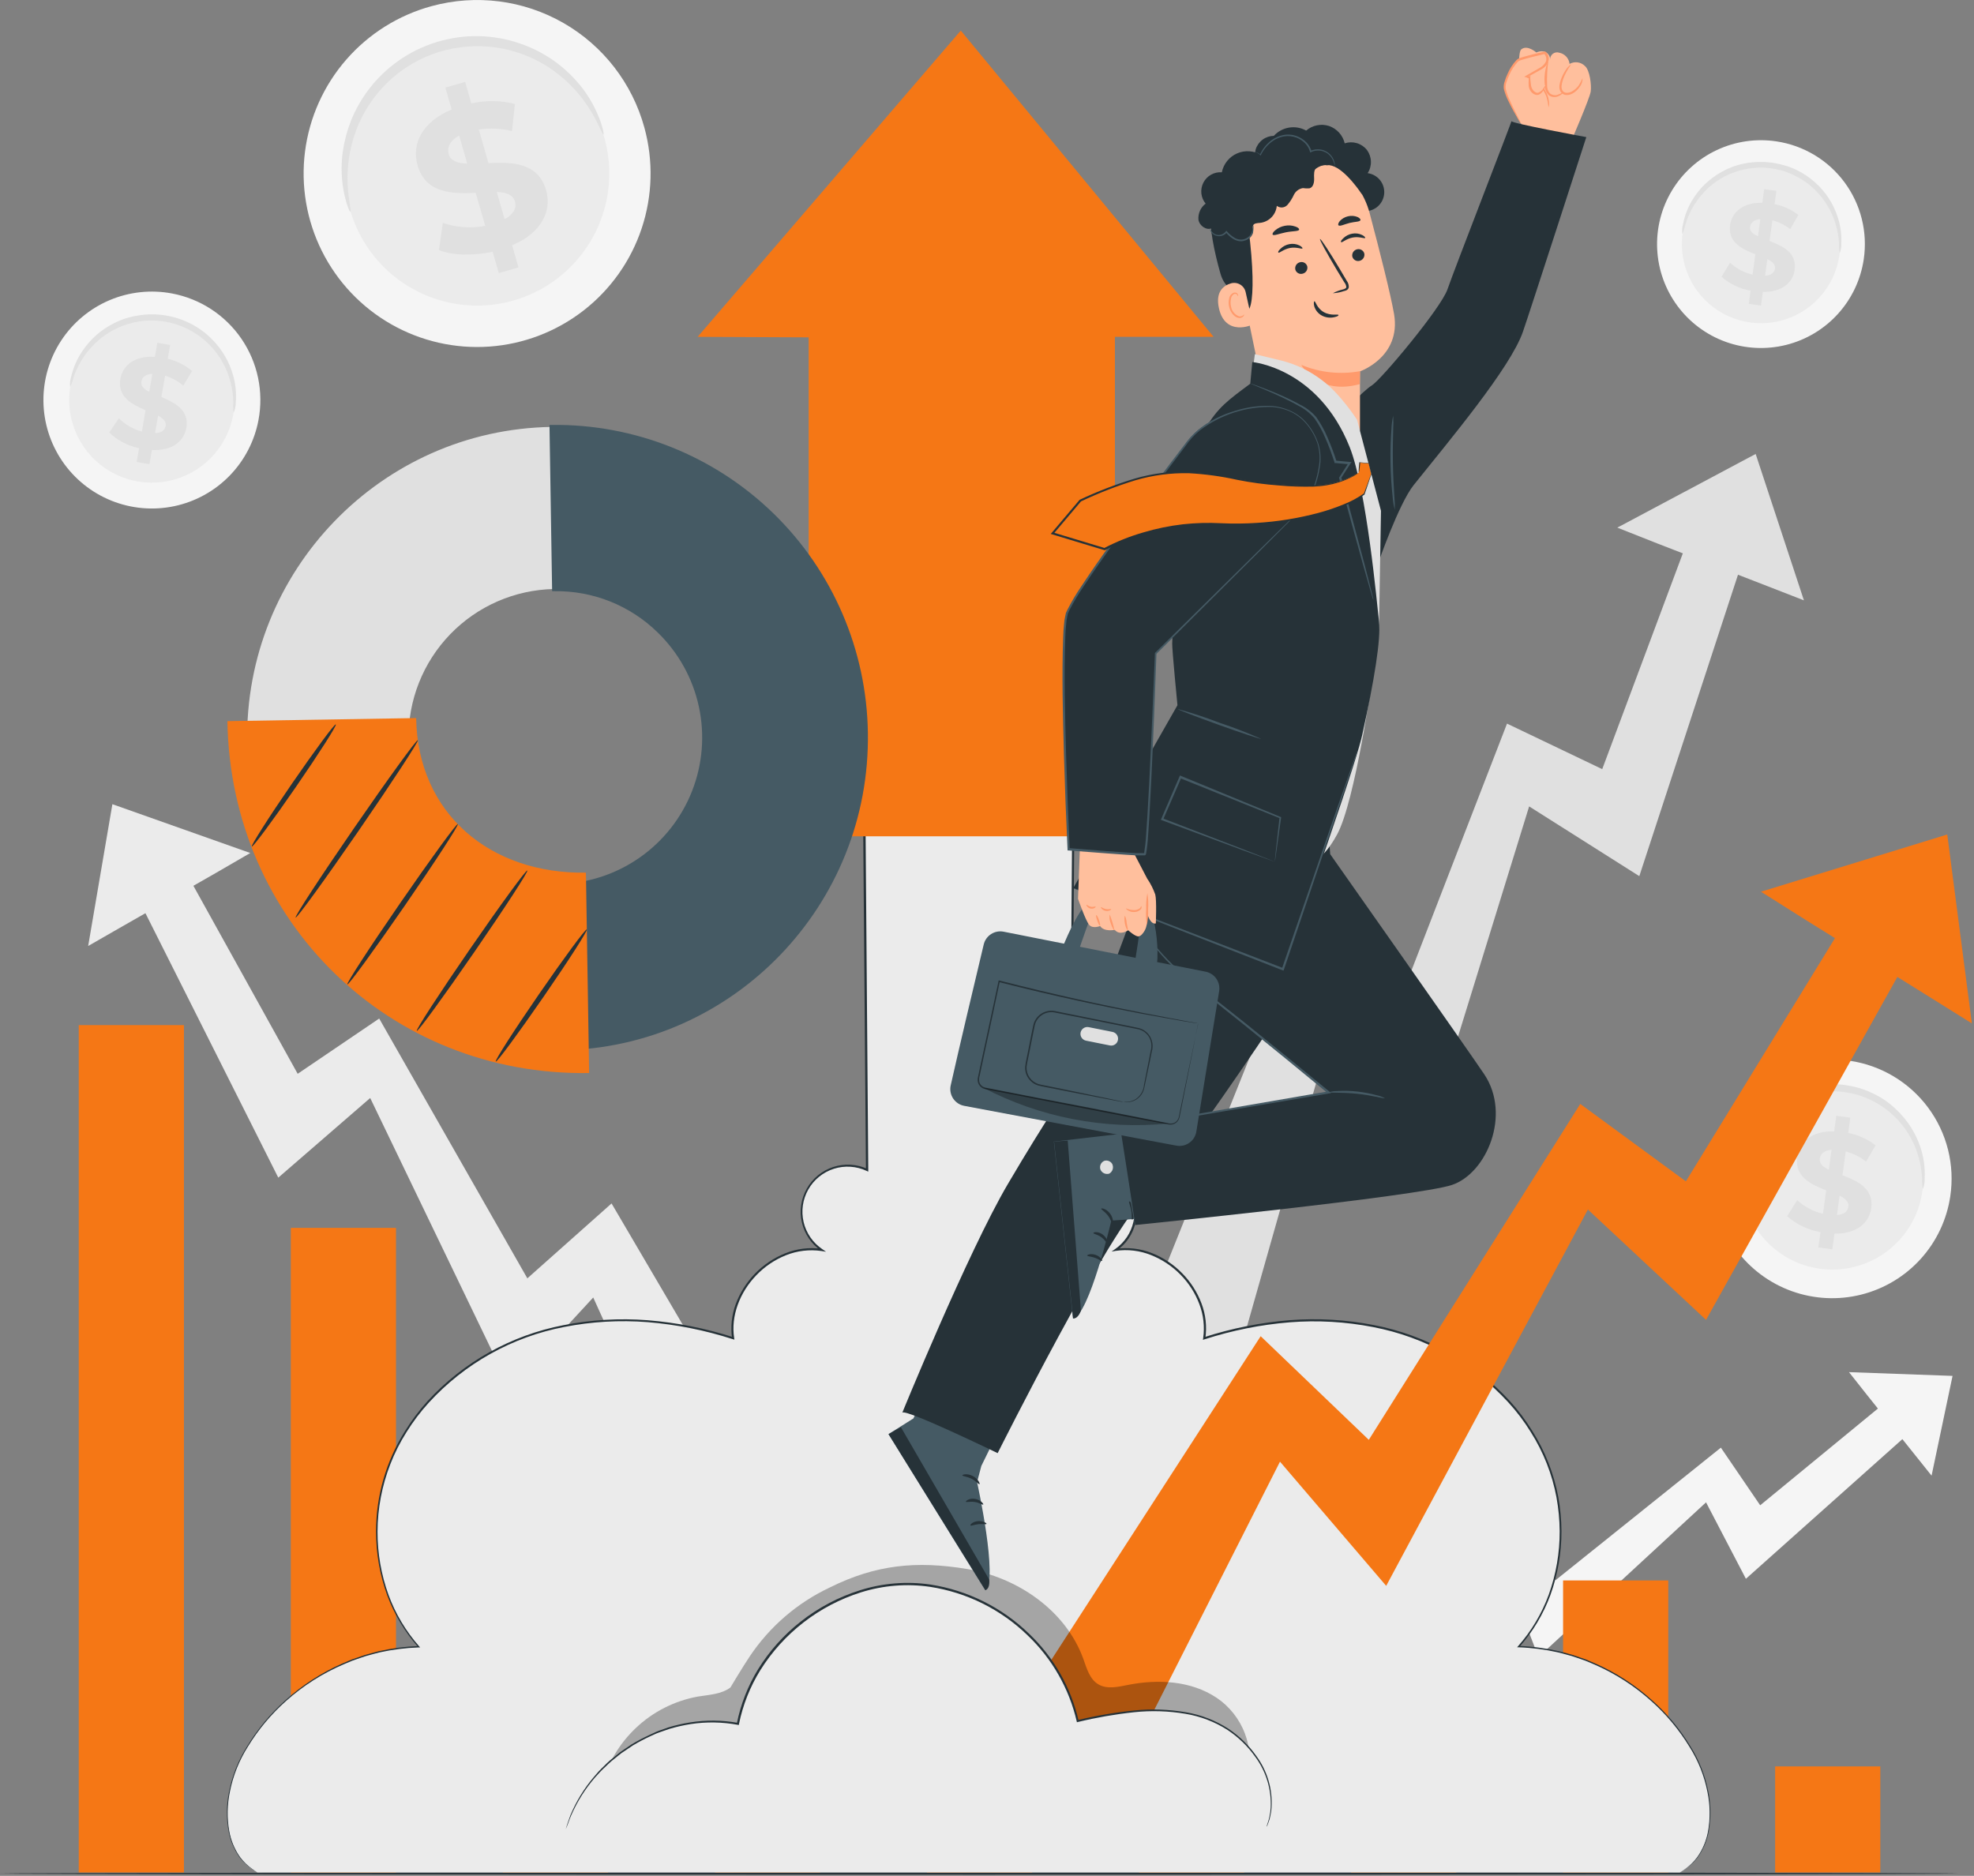 <?xml version="1.0" encoding="UTF-8"?> <svg xmlns="http://www.w3.org/2000/svg" width="463" height="440" viewBox="0 0 463 440" fill="none"><rect x="0" y="0" width="463" height="440" fill="#808080" stroke="none"/> <g clip-path="url(#clip0_1524_1256)"> <path d="M26.36 188.631L58.7 200.081L50.54 204.811L27.95 217.721L20.68 221.891L26.36 188.631Z" fill="#EBEBEB"></path> <path d="M167.14 366.109L187.28 356.979L143.44 282.279L123.69 299.849L88.94 238.909L69.82 251.869L38.71 195.779L27.28 200.599L65.27 276.229L86.83 257.549L119.58 325.559L139.14 304.339L167.14 366.109Z" fill="#EBEBEB"></path> <path d="M457.44 280.58C456.634 286.063 454.218 291.184 450.499 295.294C446.78 299.403 441.925 302.317 436.549 303.665C431.173 305.013 425.517 304.735 420.299 302.867C415.081 300.999 410.535 297.624 407.236 293.17C403.938 288.715 402.035 283.383 401.77 277.846C401.505 272.31 402.888 266.82 405.746 262.071C408.603 257.321 412.806 253.527 417.821 251.168C422.837 248.809 428.44 247.992 433.92 248.82C437.55 249.36 441.038 250.611 444.185 252.499C447.332 254.388 450.075 256.878 452.26 259.827C454.444 262.777 456.025 266.128 456.914 269.688C457.803 273.249 457.982 276.95 457.44 280.58Z" fill="#F5F5F5"></path> <path d="M450.86 279.59C450.243 283.763 448.403 287.66 445.571 290.787C442.739 293.913 439.043 296.13 434.95 297.155C430.858 298.18 426.554 297.969 422.582 296.547C418.61 295.124 415.15 292.556 412.638 289.166C410.127 285.777 408.678 281.718 408.474 277.505C408.27 273.291 409.321 269.111 411.493 265.495C413.666 261.879 416.862 258.988 420.678 257.19C424.494 255.391 428.758 254.764 432.93 255.39C438.516 256.222 443.544 259.239 446.906 263.777C450.268 268.315 451.691 274.003 450.86 279.59Z" fill="#EBEBEB"></path> <path d="M451 278.93C450.848 278.065 450.788 277.187 450.82 276.31C450.694 273.97 450.202 271.666 449.36 269.48C448.128 266.259 446.123 263.391 443.52 261.13C441.999 259.795 440.291 258.69 438.45 257.85C437.478 257.411 436.475 257.043 435.45 256.75C434.389 256.464 433.31 256.25 432.22 256.11C431.128 255.992 430.028 255.949 428.93 255.98C427.866 256.026 426.806 256.15 425.76 256.35C424.739 256.54 423.736 256.814 422.76 257.17C421.828 257.497 420.922 257.895 420.05 258.36C418.424 259.208 416.915 260.263 415.56 261.5C414.386 262.59 413.334 263.804 412.42 265.12C411.099 267.051 410.087 269.177 409.42 271.42C409.244 272.278 408.979 273.116 408.63 273.92C408.504 273.031 408.562 272.125 408.8 271.26C409.258 268.857 410.16 266.561 411.46 264.49C412.358 263.035 413.425 261.692 414.64 260.49C416.044 259.121 417.624 257.948 419.34 257C421.248 255.955 423.3 255.2 425.43 254.76C426.557 254.529 427.701 254.385 428.85 254.33C430.035 254.288 431.221 254.332 432.4 254.46C433.575 254.609 434.738 254.843 435.88 255.16C436.988 255.479 438.068 255.887 439.11 256.38C440.115 256.842 441.081 257.383 442 258C442.886 258.597 443.722 259.266 444.5 260C445.952 261.318 447.217 262.829 448.26 264.49C449.166 265.93 449.895 267.474 450.43 269.09C451.209 271.41 451.548 273.855 451.43 276.3C451.481 277.197 451.334 278.095 451 278.93Z" fill="#E0E0E0"></path> <path d="M430.27 289.361L429.77 293.041L426.48 292.591L427 289.001C424.091 288.512 421.378 287.216 419.17 285.261L421.52 281.501C423.229 283.073 425.317 284.176 427.58 284.701L428.33 279.211C424.8 277.831 420.89 276.061 421.53 271.361C422 267.881 424.93 265.231 430.2 265.361L430.7 261.721L433.98 262.161L433.5 265.741C435.834 266.19 438.027 267.187 439.9 268.651L437.71 272.471C436.285 271.363 434.653 270.55 432.91 270.081L432.15 275.671C435.69 277.011 439.53 278.771 438.9 283.411C438.41 286.811 435.51 289.431 430.27 289.361ZM428.95 274.361L429.58 269.691C427.79 269.851 426.97 270.691 426.82 271.801C426.67 272.911 427.57 273.731 429 274.391L428.95 274.361ZM433.53 283.041C433.69 281.891 432.82 281.141 431.47 280.461L430.86 284.991C432.55 284.881 433.39 284.131 433.53 283.071V283.041Z" fill="#E0E0E0"></path> <path d="M437.14 60.82C436.435 65.591 434.331 70.046 431.093 73.62C427.855 77.194 423.629 79.728 418.951 80.899C414.272 82.07 409.352 81.827 404.811 80.2C400.271 78.574 396.316 75.636 393.446 71.76C390.576 67.884 388.921 63.244 388.69 58.427C388.459 53.609 389.662 48.832 392.147 44.699C394.633 40.566 398.289 37.263 402.653 35.209C407.016 33.155 411.891 32.442 416.66 33.16C423.042 34.116 428.784 37.566 432.624 42.752C436.464 47.938 438.088 54.437 437.14 60.82Z" fill="#F5F5F5"></path> <path d="M431.41 59.999C430.865 63.631 429.255 67.02 426.784 69.737C424.313 72.455 421.092 74.378 417.528 75.265C413.964 76.151 410.217 75.961 406.761 74.718C403.305 73.475 400.295 71.235 398.112 68.281C395.929 65.328 394.671 61.793 394.496 58.125C394.322 54.456 395.24 50.818 397.133 47.671C399.026 44.524 401.81 42.009 405.133 40.444C408.456 38.879 412.168 38.334 415.8 38.879C418.213 39.239 420.531 40.07 422.622 41.327C424.713 42.583 426.536 44.239 427.986 46.201C429.436 48.163 430.485 50.392 431.072 52.759C431.66 55.127 431.775 57.587 431.41 59.999Z" fill="#EBEBEB"></path> <path d="M431.49 59.381C431.36 58.628 431.31 57.864 431.34 57.101C431.225 55.066 430.793 53.062 430.06 51.161C429.558 49.856 428.911 48.611 428.13 47.451C427.246 46.13 426.194 44.93 425 43.881C423.671 42.706 422.175 41.735 420.56 41.001C419.718 40.598 418.846 40.263 417.95 40.001C417.028 39.747 416.089 39.56 415.14 39.441C414.191 39.33 413.235 39.293 412.28 39.331C411.35 39.365 410.424 39.472 409.51 39.651C408.629 39.818 407.763 40.055 406.92 40.361C406.107 40.637 405.315 40.971 404.55 41.361C403.14 42.108 401.83 43.028 400.65 44.101C398.112 46.441 396.259 49.428 395.29 52.741C395.138 53.489 394.91 54.219 394.61 54.921C394.481 54.15 394.529 53.36 394.75 52.611C395.145 50.513 395.932 48.508 397.07 46.701C397.852 45.444 398.782 44.286 399.84 43.251C401.064 42.074 402.439 41.065 403.93 40.251C404.739 39.8 405.582 39.413 406.45 39.091C408.305 38.431 410.252 38.063 412.22 38.001C413.252 37.962 414.285 38.002 415.31 38.121C416.324 38.249 417.327 38.453 418.31 38.731C419.272 38.988 420.212 39.322 421.12 39.731C422.834 40.537 424.419 41.596 425.82 42.871C428.212 45.023 429.998 47.764 431 50.821C431.685 52.841 431.983 54.971 431.88 57.101C431.918 57.88 431.785 58.659 431.49 59.381Z" fill="#E0E0E0"></path> <path d="M413.48 68.471L413.04 71.671L410.18 71.281L410.6 68.171C408.07 67.743 405.71 66.614 403.79 64.911L405.79 61.631C407.281 63 409.099 63.961 411.07 64.421L411.72 59.641C408.65 58.431 405.24 56.891 405.79 52.801C406.21 49.801 408.79 47.461 413.35 47.561L413.78 44.381L416.65 44.771L416.22 47.891C418.254 48.281 420.166 49.148 421.8 50.421L419.89 53.751C418.651 52.784 417.229 52.076 415.71 51.671L415.05 56.531C418.13 57.711 421.48 59.241 420.93 63.271C420.57 66.251 418 68.531 413.48 68.471ZM412.33 55.471L412.88 51.401C411.31 51.541 410.6 52.291 410.47 53.241C410.34 54.191 411.12 54.861 412.33 55.431V55.471ZM416.33 63.031C416.46 62.031 415.71 61.381 414.53 60.781L414 64.691C415.46 64.571 416.19 63.911 416.32 63.001L416.33 63.031Z" fill="#E0E0E0"></path> <path d="M151.14 29.93C153.272 37.695 153.053 45.918 150.51 53.558C147.966 61.198 143.213 67.911 136.852 72.849C130.491 77.786 122.809 80.725 114.776 81.294C106.744 81.862 98.724 80.035 91.731 76.043C84.738 72.052 79.086 66.075 75.492 58.869C71.897 51.663 70.522 43.554 71.539 35.566C72.556 27.578 75.92 20.072 81.205 13.997C86.491 7.922 93.46 3.552 101.23 1.44C111.626 -1.4 122.725 0.007 132.085 5.349C141.445 10.692 148.299 19.534 151.14 29.93Z" fill="#F5F5F5"></path> <path d="M141.8 32.471C143.425 38.387 143.258 44.653 141.32 50.475C139.381 56.296 135.759 61.412 130.912 65.173C126.064 68.935 120.209 71.173 114.089 71.605C107.968 72.037 101.857 70.642 96.529 67.599C91.202 64.555 86.897 59.998 84.161 54.507C81.424 49.015 80.379 42.834 81.158 36.748C81.936 30.662 84.504 24.944 88.534 20.317C92.565 15.691 97.878 12.365 103.8 10.761C111.718 8.615 120.163 9.696 127.285 13.765C134.408 17.834 139.627 24.561 141.8 32.471Z" fill="#EBEBEB"></path> <path d="M141.54 31.54C141.36 31.59 140.87 30.309 139.77 28.149C138.204 25.114 136.181 22.338 133.77 19.919C132.121 18.272 130.297 16.81 128.33 15.559C126.074 14.14 123.644 13.017 121.1 12.22C118.294 11.346 115.378 10.878 112.44 10.829C110.891 10.811 109.343 10.911 107.81 11.13C106.228 11.348 104.663 11.682 103.13 12.13C101.605 12.604 100.117 13.192 98.68 13.889C97.288 14.568 95.95 15.353 94.68 16.239C93.442 17.087 92.275 18.034 91.19 19.07C90.142 20.049 89.17 21.105 88.28 22.23C86.612 24.313 85.224 26.606 84.15 29.049C83.221 31.185 82.527 33.414 82.08 35.7C81.454 39.046 81.346 42.47 81.76 45.849C82.06 48.26 82.37 49.59 82.19 49.639C82.01 49.69 81.44 48.44 80.85 46.01C80.054 42.54 79.908 38.952 80.42 35.429C80.782 32.984 81.423 30.589 82.33 28.29C83.4 25.645 84.819 23.157 86.55 20.89C87.485 19.661 88.511 18.504 89.62 17.43C91.979 15.142 94.678 13.233 97.62 11.77C99.169 11.012 100.774 10.373 102.42 9.859C104.057 9.37 105.729 9.002 107.42 8.759C109.077 8.534 110.749 8.44 112.42 8.479C114.034 8.515 115.642 8.679 117.23 8.969C118.752 9.232 120.25 9.617 121.71 10.12C126.817 11.798 131.398 14.78 135 18.77C137.402 21.396 139.291 24.448 140.57 27.77C141.49 30.119 141.67 31.5 141.54 31.54Z" fill="#E0E0E0"></path> <path d="M120.12 57.531L121.61 62.721L117 64.051L115.55 59.051C110.88 60.051 106.07 59.921 102.95 58.661L103.87 52.271C107.065 53.368 110.491 53.612 113.81 52.981L111.58 45.241C106.08 45.471 99.84 45.411 97.94 38.781C96.52 33.871 98.88 28.621 105.94 25.691L104.46 20.541L109.1 19.211L110.55 24.261C113.918 23.491 117.421 23.532 120.77 24.381L120.09 30.751C117.547 30.113 114.902 29.987 112.31 30.381L114.57 38.261C120.06 37.981 126.21 38.071 128.09 44.611C129.46 49.381 127.14 54.561 120.12 57.531ZM109.59 38.381L107.7 31.801C105.41 33.061 104.82 34.681 105.26 36.211C105.7 37.741 107.37 38.321 109.59 38.381ZM120.78 47.261C120.31 45.631 118.71 45.141 116.52 45.021L118.36 51.411C120.53 50.241 121.2 48.741 120.78 47.261Z" fill="#E0E0E0"></path> <path d="M60.63 98.519C59.703 103.467 57.329 108.028 53.809 111.626C50.288 115.224 45.78 117.697 40.853 118.731C35.927 119.766 30.805 119.316 26.134 117.438C21.464 115.56 17.456 112.339 14.617 108.182C11.778 104.025 10.236 99.12 10.186 94.086C10.136 89.053 11.581 84.118 14.337 79.905C17.093 75.693 21.037 72.393 25.669 70.424C30.302 68.454 35.414 67.902 40.36 68.839C46.983 70.088 52.839 73.917 56.64 79.482C60.441 85.048 61.876 91.895 60.63 98.519Z" fill="#F5F5F5"></path> <path d="M54.68 97.391C53.976 101.163 52.168 104.641 49.486 107.385C46.804 110.129 43.368 112.016 39.613 112.806C35.858 113.596 31.953 113.254 28.392 111.824C24.831 110.394 21.775 107.939 19.61 104.771C17.445 101.603 16.269 97.864 16.23 94.026C16.192 90.189 17.293 86.427 19.393 83.216C21.494 80.005 24.5 77.49 28.031 75.988C31.563 74.486 35.46 74.066 39.23 74.781C44.276 75.731 48.738 78.647 51.636 82.887C54.533 87.127 55.628 92.344 54.68 97.391Z" fill="#EBEBEB"></path> <path d="M54.79 96.79C54.68 96.002 54.657 95.204 54.72 94.41C54.681 92.28 54.313 90.169 53.63 88.15C53.152 86.773 52.525 85.452 51.76 84.21C50.879 82.798 49.82 81.504 48.61 80.361C47.956 79.741 47.257 79.169 46.52 78.65C44.96 77.552 43.244 76.692 41.43 76.1C40.477 75.802 39.505 75.572 38.52 75.41C37.527 75.259 36.524 75.182 35.52 75.18C34.549 75.177 33.579 75.251 32.62 75.4C31.695 75.545 30.783 75.759 29.89 76.04C27.433 76.805 25.157 78.06 23.2 79.731C22.089 80.68 21.083 81.746 20.2 82.91C18.935 84.618 17.94 86.51 17.25 88.52C17.069 89.298 16.801 90.053 16.45 90.77C16.363 89.959 16.445 89.139 16.69 88.361C17.192 86.192 18.094 84.137 19.35 82.3C21.213 79.523 23.771 77.282 26.77 75.8C27.63 75.362 28.523 74.991 29.44 74.691C30.411 74.384 31.404 74.153 32.41 74.001C33.441 73.829 34.484 73.739 35.53 73.731C36.608 73.731 37.684 73.811 38.75 73.971C39.814 74.145 40.864 74.399 41.89 74.731C42.882 75.062 43.848 75.466 44.78 75.941C45.677 76.403 46.536 76.935 47.35 77.531C48.135 78.098 48.874 78.727 49.56 79.41C50.835 80.657 51.932 82.074 52.82 83.621C53.593 84.959 54.201 86.386 54.63 87.871C55.261 90.006 55.488 92.241 55.3 94.46C55.297 95.264 55.123 96.059 54.79 96.79Z" fill="#E0E0E0"></path> <path d="M35.63 105.55L35.05 108.88L32.05 108.36L32.62 105.12C29.989 104.583 27.563 103.314 25.62 101.46L27.88 98.12C29.378 99.61 31.239 100.683 33.28 101.23L34.14 96.23C30.98 94.85 27.49 93.11 28.23 88.86C28.78 85.72 31.54 83.41 36.33 83.7L36.91 80.4L39.91 80.92L39.34 84.16C41.444 84.645 43.401 85.626 45.05 87.02L43 90.46C41.749 89.4 40.297 88.604 38.73 88.12L37.85 93.12C41.01 94.46 44.44 96.2 43.71 100.38C43.12 103.52 40.39 105.8 35.63 105.55ZM35 91.91L35.74 87.69C34.1 87.77 33.33 88.52 33.16 89.5C32.99 90.48 33.72 91.26 35 91.91ZM38.86 99.91C39.05 98.91 38.28 98.15 37.08 97.48L36.37 101.58C37.86 101.57 38.65 100.91 38.81 100L38.86 99.91Z" fill="#E0E0E0"></path> <path d="M457.97 322.73L433.68 321.85L437.82 327.09L449.34 341.49L453.05 346.13L457.97 322.73Z" fill="#F5F5F5"></path> <path d="M318.93 403.001L308.04 391.731L356.4 353.931L364.84 370.661L403.63 339.561L412.85 353.081L447.97 324.221L454.25 330.381L409.5 370.321L400.15 352.391L360.85 388.671L353.49 369.591L318.93 403.001Z" fill="#F5F5F5"></path> <path d="M411.79 106.48L379.34 123.76L388.74 127.48L414.74 137.56L423.11 140.82L411.79 106.48Z" fill="#E0E0E0"></path> <path d="M290.82 316.99L268.03 310.52L302.6 224.37L326.33 239.85L353.47 169.73L375.8 180.41L399.85 116.02L412.72 119.31L384.5 205.51L358.66 189.15L334.78 266.44L310.67 247.07L290.82 316.99Z" fill="#E0E0E0"></path> <path d="M459.18 439.449C459.18 439.589 356.38 439.709 229.6 439.709C102.82 439.709 0 439.589 0 439.449C0 439.309 102.78 439.189 229.6 439.189C356.42 439.189 459.18 439.299 459.18 439.449Z" fill="#263238"></path> <path d="M267.15 439.209H291.82V398.839H267.15V439.209Z" fill="#F57715"></path> <path d="M366.62 439.199H391.29V370.709H366.62V439.199Z" fill="#F57715"></path> <path d="M416.36 439.209H441.03V414.329H416.36V439.209Z" fill="#F57715"></path> <path d="M316.89 439.209H341.56V379.659H316.89V439.209Z" fill="#F57715"></path> <path d="M217.42 439.199H242.09V364.999H217.42V439.199Z" fill="#F57715"></path> <path d="M167.69 439.199H192.36V343.749H167.69V439.199Z" fill="#F57715"></path> <path d="M117.94 439.199H142.61L142.61 320.089H117.94L117.94 439.199Z" fill="#F57715"></path> <path d="M68.21 439.209H92.88L92.88 288.009H68.21L68.21 439.209Z" fill="#F57715"></path> <path d="M18.47 439.209H43.14L43.14 240.449H18.47L18.47 439.209Z" fill="#F57715"></path> <path d="M397.91 412.45C393.873 404.801 387.891 398.351 380.566 393.751C373.242 389.151 364.834 386.564 356.19 386.25C366.65 374.68 368.71 356.78 362.68 342.4C356.65 328.02 343.37 317.3 328.48 312.67C313.59 308.04 297.28 309.13 282.48 313.92C284.2 302.67 272.95 291.45 261.71 293.19C264.02 291.683 265.668 289.35 266.315 286.668C266.963 283.987 266.562 281.159 265.194 278.764C263.826 276.368 261.595 274.585 258.957 273.78C256.319 272.974 253.473 273.207 251 274.43L251.7 192H202.7L203.36 274.43C200.897 273.298 198.098 273.132 195.518 273.965C192.938 274.798 190.765 276.569 189.428 278.927C188.092 281.286 187.689 284.061 188.301 286.702C188.912 289.343 190.493 291.659 192.73 293.19C181.49 291.45 170.24 302.67 171.97 313.92C157.12 309.13 140.82 308.04 125.97 312.67C111.12 317.3 97.76 328 91.73 342.4C85.7 356.8 87.73 374.68 98.21 386.25C89.567 386.565 81.159 389.152 73.835 393.752C66.51 398.352 60.528 404.801 56.49 412.45C51.93 421.37 51.49 434.54 60.38 439.21H394C402.89 434.54 402.47 421.37 397.91 412.45Z" fill="#EBEBEB"></path> <path d="M60.38 439.211L59.19 438.491C58.043 437.725 57.029 436.776 56.19 435.681C54.887 433.842 54.006 431.739 53.61 429.521C53.06 426.479 53.094 423.36 53.71 420.331C54.452 416.5 55.907 412.843 58 409.551C60.427 405.565 63.429 401.959 66.91 398.851C70.921 395.223 75.498 392.274 80.46 390.121L82.46 389.271L84.55 388.551C85.251 388.293 85.966 388.073 86.69 387.891C87.41 387.701 88.14 387.471 88.88 387.301C91.946 386.612 95.07 386.207 98.21 386.091L98.1 386.351C94.942 382.787 92.473 378.667 90.82 374.201C89.077 369.392 88.19 364.315 88.2 359.201C88.201 350.873 90.559 342.715 95 335.671C96.536 333.182 98.297 330.839 100.26 328.671C108.705 319.452 119.894 313.196 132.17 310.831C138.661 309.553 145.294 309.163 151.89 309.671C158.732 310.223 165.487 311.566 172.02 313.671L171.71 313.931C171.327 311.218 171.623 308.452 172.57 305.881C173.567 303.207 175.109 300.769 177.1 298.724C179.09 296.679 181.484 295.07 184.13 294.001C186.864 292.882 189.846 292.513 192.77 292.931L192.59 293.371C190.31 291.801 188.702 289.433 188.081 286.736C187.461 284.039 187.873 281.206 189.237 278.798C190.601 276.39 192.818 274.58 195.451 273.725C198.084 272.87 200.941 273.033 203.46 274.181L203.11 274.411C202.9 248.161 202.67 220.491 202.44 191.991V191.721H252V192.001C251.77 220.431 251.55 248.001 251.33 274.421L250.98 274.191C253.499 273.043 256.356 272.88 258.989 273.735C261.622 274.59 263.839 276.4 265.203 278.808C266.567 281.216 266.979 284.049 266.359 286.746C265.738 289.443 264.13 291.811 261.85 293.381L261.67 292.941C264.558 292.515 267.508 292.86 270.22 293.941C272.879 294.999 275.285 296.608 277.28 298.661C279.264 300.668 280.804 303.07 281.8 305.711C282.797 308.325 283.11 311.151 282.71 313.921L282.41 313.661C288.936 311.555 295.685 310.213 302.52 309.661C309.112 309.15 315.742 309.537 322.23 310.811C334.494 313.171 345.673 319.412 354.12 328.611C356.086 330.776 357.847 333.12 359.38 335.611C362.386 340.353 364.463 345.623 365.5 351.141C365.973 353.782 366.221 356.458 366.24 359.141C366.256 364.254 365.376 369.331 363.64 374.141C361.985 378.62 359.513 382.754 356.35 386.331L356.23 386.071C359.375 386.185 362.502 386.594 365.57 387.291C366.32 387.451 367.04 387.681 367.77 387.871C368.494 388.053 369.209 388.273 369.91 388.531L372 389.261L374 390.111C378.963 392.269 383.54 395.225 387.55 398.861C391.03 401.967 394.029 405.573 396.45 409.561C398.53 412.856 399.971 416.513 400.7 420.341C401.313 423.367 401.344 426.483 400.79 429.521C400.393 431.737 399.508 433.838 398.2 435.671C397.367 436.768 396.352 437.715 395.2 438.471L394.02 439.191L395.18 438.431C396.295 437.653 397.278 436.701 398.09 435.611C399.379 433.787 400.246 431.7 400.63 429.501C401.16 426.476 401.112 423.378 400.49 420.371C399.751 416.569 398.306 412.94 396.23 409.671C393.811 405.708 390.819 402.126 387.35 399.041C383.349 395.434 378.785 392.506 373.84 390.371L371.84 389.531L369.76 388.811C369.064 388.552 368.352 388.335 367.63 388.161C366.91 387.971 366.19 387.741 365.44 387.581C362.394 386.894 359.291 386.496 356.17 386.391H355.83L356.05 386.141C359.184 382.59 361.629 378.487 363.26 374.041C364.976 369.258 365.843 364.212 365.82 359.131C365.797 356.474 365.546 353.824 365.07 351.211C364.568 348.518 363.811 345.88 362.81 343.331C361.781 340.711 360.501 338.196 358.99 335.821C357.465 333.363 355.714 331.053 353.76 328.921C345.366 319.794 334.259 313.609 322.08 311.281C315.634 310.021 309.047 309.644 302.5 310.161C295.701 310.714 288.989 312.057 282.5 314.161L282.14 314.271L282.2 313.901C282.586 311.202 282.28 308.449 281.31 305.901C280.34 303.317 278.837 300.966 276.9 299.001C274.948 297.001 272.597 295.434 270 294.401C267.374 293.339 264.513 292.994 261.71 293.401L260.71 293.571L261.58 292.961C263.738 291.452 265.256 289.194 265.837 286.626C266.419 284.059 266.022 281.367 264.725 279.076C263.428 276.785 261.323 275.06 258.822 274.238C256.321 273.416 253.603 273.556 251.2 274.631L250.84 274.791V274.401C251.05 248.001 251.27 220.401 251.49 191.971L251.75 192.231H202.75L203 192.001C203.23 220.501 203.44 248.181 203.65 274.431V274.821L203.3 274.661C200.889 273.523 198.136 273.338 195.594 274.143C193.052 274.947 190.908 276.682 189.59 278.999C188.272 281.317 187.877 284.047 188.485 286.643C189.094 289.239 190.66 291.51 192.87 293.001L193.75 293.611L192.7 293.441C189.864 293.026 186.969 293.371 184.31 294.441C181.694 295.496 179.332 297.094 177.38 299.131C173.52 303.131 171.38 308.681 172.2 313.861L172.26 314.231L171.89 314.121C165.4 312.021 158.689 310.679 151.89 310.121C145.335 309.611 138.741 309.994 132.29 311.261C120.088 313.613 108.969 319.834 100.58 329.001C98.628 331.139 96.878 333.452 95.35 335.911C93.841 338.291 92.568 340.813 91.55 343.441C89.587 348.478 88.57 353.834 88.55 359.241C88.534 364.31 89.407 369.343 91.13 374.111C92.759 378.541 95.197 382.631 98.32 386.171L98.54 386.421H98.21C95.111 386.528 92.028 386.92 89 387.591C88.26 387.761 87.54 387.981 86.82 388.171C86.099 388.35 85.388 388.567 84.69 388.821L82.61 389.541L80.61 390.381C75.658 392.499 71.085 395.41 67.07 399.001C63.599 402.082 60.603 405.661 58.18 409.621C56.101 412.889 54.652 416.519 53.91 420.321C53.285 423.331 53.234 426.432 53.76 429.461C54.147 431.661 55.011 433.75 56.29 435.581C57.103 436.677 58.089 437.633 59.21 438.411C60 438.941 60.38 439.211 60.38 439.211Z" fill="#263238"></path> <path d="M163.63 79.01L225.35 7.17L284.65 79.01H261.5V196.16H189.67V79.13L163.63 79.01Z" fill="#F57715"></path> <path d="M456.73 195.74L413.04 209.16L423.65 215.86L453.04 234.14L462.5 240.05L456.73 195.74Z" fill="#F57715"></path> <path d="M259.57 423.099L233.25 409.949L295.69 313.419L321.05 337.729L370.65 258.939L395.42 277.099L439.9 204.529L454.86 211.519L400.15 309.589L372.44 283.709L325.13 371.979L300.22 342.849L259.57 423.099Z" fill="#F57715"></path> <g opacity="0.3"> <path d="M285.34 398.219C279.34 394.219 271.6 393.819 264.55 395.219C262.22 395.679 259.64 396.289 257.6 395.069C255.56 393.849 254.89 391.329 254.08 389.069C249.96 377.749 238.66 369.989 226.78 368.019C214.9 366.049 205.35 367.019 194.57 372.389C186.989 375.97 180.523 381.541 175.86 388.509C174.24 390.919 171.31 395.829 171.31 395.829C169.16 397.419 166.31 397.519 163.67 397.949C158.222 398.942 153.179 401.495 149.155 405.3C145.13 409.104 142.297 413.995 141 419.379L292 416.929C294.84 410.319 291.33 402.189 285.34 398.219Z" fill="black"></path> </g> <path d="M132.67 429.24C137.39 412.52 156.01 401.04 173.07 404.33C176.67 386.13 194.12 371.68 212.67 371.54C231.22 371.4 248.89 385.54 252.77 403.71C263.02 401.35 274.05 399.59 283.83 403.45C293.61 407.31 301.12 418.77 297.07 428.45" fill="#EBEBEB"></path> <path d="M297.07 428.48C297.084 428.385 297.107 428.291 297.14 428.2C297.21 427.99 297.3 427.72 297.41 427.36C297.573 426.916 297.694 426.457 297.77 425.99C297.912 425.352 298.002 424.703 298.04 424.05C298.255 419.749 296.968 415.507 294.4 412.05C292.645 409.579 290.448 407.453 287.92 405.78C284.922 403.859 281.563 402.57 278.05 401.99C274.069 401.32 270.015 401.196 266 401.62C261.561 402.093 257.158 402.858 252.82 403.91L252.59 403.97L252.54 403.74C250.752 396.029 246.739 389.012 241 383.56C234.745 377.499 226.759 373.533 218.15 372.21C212.708 371.414 207.156 371.858 201.91 373.51C192.132 376.6 183.773 383.07 178.33 391.76C175.932 395.636 174.239 399.905 173.33 404.37V404.59H173.12C169.451 403.898 165.691 403.834 162 404.4C160.31 404.667 158.64 405.045 157 405.53L154.67 406.34C153.89 406.59 153.19 406.98 152.47 407.28C151.101 407.914 149.766 408.618 148.47 409.39L146.67 410.6L145.8 411.18C145.52 411.39 145.26 411.61 144.99 411.82L143.44 413.07C142.93 413.49 142.5 413.95 142.04 414.38C141.58 414.81 141.13 415.21 140.73 415.65L139.5 417C137.227 419.645 135.363 422.614 133.97 425.81C133.48 426.92 133.24 427.81 132.97 428.39C132.7 428.97 132.63 429.28 132.63 429.28C132.63 429.28 132.96 428.03 133.8 425.76C135.153 422.52 136.998 419.508 139.27 416.83L140.41 415.51C140.81 415.06 141.27 414.66 141.71 414.21C142.15 413.76 142.61 413.31 143.11 412.89L144.67 411.62C144.94 411.41 145.2 411.18 145.48 410.97L146.36 410.37L148.16 409.15C149.478 408.362 150.836 407.644 152.23 407C152.96 406.69 153.67 406.29 154.45 406L156.8 405.17C158.46 404.664 160.155 404.277 161.87 404.01C165.583 403.413 169.37 403.45 173.07 404.12L172.82 404.29C173.719 399.772 175.412 395.448 177.82 391.52C180.448 387.275 183.798 383.521 187.72 380.43C191.9 377.112 196.656 374.593 201.75 373C207.066 371.323 212.693 370.868 218.21 371.67C226.927 373.016 235.01 377.038 241.34 383.18C247.157 388.711 251.212 395.835 253 403.66L252.72 403.48C257.09 402.425 261.527 401.667 266 401.21C270.054 400.796 274.145 400.938 278.16 401.63C281.724 402.231 285.127 403.555 288.16 405.52C290.712 407.229 292.926 409.396 294.69 411.91C297.261 415.419 298.518 419.719 298.24 424.06C298.199 424.718 298.098 425.371 297.94 426.01C297.854 426.483 297.72 426.945 297.54 427.39L297.24 428.21L297.07 428.48Z" fill="#263238"></path> <path d="M203 171.82C203.64 211.99 171.64 245.19 131.66 245.82C91.68 246.45 58.66 214.31 57.98 174.14C57.3 133.97 89.35 100.78 129.33 100.14C169.31 99.5 202.37 131.66 203 171.82ZM95.83 173.55C95.973 180.399 98.142 187.051 102.062 192.668C105.982 198.285 111.478 202.615 117.857 205.111C124.236 207.608 131.211 208.159 137.902 206.695C144.594 205.231 150.702 201.818 155.455 196.886C160.209 191.954 163.395 185.724 164.611 178.983C165.828 172.243 165.02 165.292 162.291 159.01C159.561 152.728 155.032 147.395 149.274 143.684C143.517 139.973 136.789 138.051 129.94 138.16C120.727 138.339 111.961 142.166 105.566 148.801C99.171 155.436 95.669 164.337 95.83 173.55Z" fill="#E0E0E0"></path> <path d="M203 171.82C203.64 211.99 171.64 245.19 131.66 245.82L131.05 207.82C140.253 207.623 149.004 203.791 155.39 197.161C161.776 190.531 165.277 181.642 165.129 172.438C164.981 163.234 161.196 154.463 154.6 148.042C148.004 141.62 139.135 138.071 129.93 138.17L129.33 100.17C169.32 99.51 202.37 131.66 203 171.82Z" fill="#455A64"></path> <path d="M131.17 246.35L130.55 207.35H131.05C137.827 207.211 144.411 205.07 149.974 201.196C155.536 197.323 159.829 191.89 162.31 185.582C164.792 179.274 165.351 172.373 163.919 165.748C162.486 159.123 159.126 153.069 154.26 148.35C151.058 145.211 147.265 142.739 143.101 141.077C138.936 139.416 134.483 138.597 130 138.67H129.5L128.88 99.67H129.38C148.781 99.424 167.487 106.885 181.394 120.415C195.301 133.945 203.273 152.439 203.56 171.84C204.21 212.28 171.98 245.71 131.72 246.36L131.17 246.35ZM131.57 208.35L132.16 245.35C171.63 244.44 203.16 211.58 202.51 171.85C202.228 152.8 194.435 134.633 180.825 121.3C167.216 107.968 148.891 100.55 129.84 100.66L130.44 137.66C139.663 137.737 148.491 141.417 155.038 147.914C161.585 154.412 165.332 163.211 165.48 172.434C165.627 181.656 162.163 190.571 155.828 197.274C149.492 203.977 140.786 207.938 131.57 208.31V208.35Z" fill="#455A64"></path> <path d="M138.18 251.69C91.4 252.44 54.09 216.14 53.34 169.15L97.61 168.43C97.96 190.9 115.06 205.05 137.43 204.69L138.18 251.69Z" fill="#F57715"></path> <path d="M78.77 169.91C79.05 170.11 74.86 176.67 69.42 184.57C63.98 192.47 59.34 198.71 59.06 198.57C58.78 198.43 62.96 191.82 68.4 183.92C73.84 176.02 78.49 169.72 78.77 169.91Z" fill="#263238"></path> <path d="M98 173.62C98.28 173.81 92.09 183.28 84.18 194.77C76.27 206.26 69.62 215.42 69.34 215.22C69.06 215.02 75.24 205.56 83.16 194.07C91.08 182.58 97.73 173.42 98 173.62Z" fill="#263238"></path> <path d="M107.38 193.3C107.66 193.49 102.09 202.07 94.93 212.45C87.77 222.83 81.75 231.1 81.47 230.9C81.19 230.7 86.76 222.13 93.92 211.75C101.08 201.37 107.1 193.11 107.38 193.3Z" fill="#263238"></path> <path d="M123.68 204.191C123.96 204.381 118.39 212.961 111.23 223.341C104.07 233.721 98.05 242.001 97.77 241.791C97.49 241.581 103.06 233.021 110.21 222.641C117.36 212.261 123.4 204.001 123.68 204.191Z" fill="#263238"></path> <path d="M137.64 218C137.92 218.19 133.37 225.29 127.47 233.84C121.57 242.39 116.56 249.19 116.28 249C116 248.81 120.55 241.71 126.45 233.15C132.35 224.59 137.36 217.81 137.64 218Z" fill="#263238"></path> <path d="M368.52 33.119C368.52 33.119 372.88 23.059 373.1 21.479C373.32 19.899 372.87 16.409 371.74 15.479C371.276 15.015 370.673 14.716 370.023 14.627C369.372 14.539 368.711 14.666 368.14 14.989C368.072 14.355 367.803 13.76 367.374 13.288C366.944 12.817 366.375 12.495 365.75 12.369C365.496 12.28 365.224 12.255 364.959 12.296C364.693 12.337 364.441 12.443 364.226 12.604C364.01 12.765 363.838 12.976 363.724 13.22C363.609 13.463 363.557 13.731 363.57 13.999C363.589 13.548 363.446 13.105 363.167 12.749C362.889 12.394 362.493 12.149 362.05 12.059C361.471 11.968 360.878 12.055 360.35 12.309C360.35 12.309 358.22 10.409 356.8 11.589C355.38 12.769 357 31.099 357 31.099L368.52 33.119Z" fill="#FFBF9D"></path> <path d="M356.73 29C356.73 29 352.83 22.28 352.85 20.45C352.87 18.62 355.06 14.45 356.28 13.95C357.5 13.45 362.28 12.34 362.28 12.34C362.28 12.34 364.28 14.19 361.34 16.02L358 17.91C358 17.91 363.36 19.7 363.19 25.18" fill="#FFBF9D"></path> <path d="M363.2 25.18C363.114 24.323 362.947 23.475 362.7 22.65C362.357 21.725 361.822 20.883 361.13 20.18C360.227 19.271 359.139 18.569 357.94 18.12L357.5 18L357.9 17.77L361.31 15.82C361.886 15.484 362.344 14.977 362.62 14.37C362.711 14.055 362.713 13.722 362.627 13.406C362.54 13.09 362.368 12.804 362.13 12.58L362.37 12.64L359.79 13.26C359.1 13.43 358.43 13.6 357.79 13.79C357.46 13.88 357.13 13.97 356.79 14.08L356.35 14.25C356.223 14.317 356.105 14.401 356 14.5C355.165 15.407 354.489 16.448 354 17.58C353.748 18.111 353.534 18.659 353.36 19.22C353.172 19.717 353.101 20.251 353.15 20.78C353.383 21.749 353.718 22.691 354.15 23.59C354.91 25.28 355.6 26.59 356.07 27.54C356.342 28.009 356.579 28.497 356.78 29C356.439 28.579 356.144 28.123 355.9 27.64C355.37 26.74 354.62 25.43 353.81 23.74C353.34 22.82 352.974 21.851 352.72 20.85C352.65 20.256 352.719 19.653 352.92 19.09C353.091 18.503 353.308 17.932 353.57 17.38C354.081 16.158 354.806 15.037 355.71 14.07C355.849 13.936 356.007 13.825 356.18 13.74C356.343 13.665 356.51 13.598 356.68 13.54C357.01 13.43 357.34 13.34 357.68 13.24C358.35 13.05 359.03 12.87 359.73 12.7L362.31 12.09H362.45L362.55 12.18C362.859 12.475 363.079 12.85 363.185 13.264C363.291 13.678 363.279 14.113 363.15 14.52C362.842 15.235 362.308 15.828 361.63 16.21L358.18 18.13V17.73C359.434 18.221 360.564 18.983 361.49 19.96C362.189 20.716 362.717 21.613 363.04 22.59C363.158 22.951 363.241 23.323 363.29 23.7C363.331 23.971 363.351 24.245 363.35 24.52C363.326 24.745 363.276 24.966 363.2 25.18Z" fill="#FF9A6C"></path> <path d="M363.18 14.09C362.634 16.04 362.437 18.071 362.6 20.09C362.59 20.782 362.819 21.457 363.25 22C363.486 22.229 363.774 22.395 364.09 22.486C364.406 22.577 364.739 22.588 365.06 22.52C365.707 22.367 366.29 22.017 366.73 21.52" fill="#FFBF9D"></path> <path d="M366.73 21.56C366.73 21.56 366.41 22.25 365.29 22.65C364.956 22.76 364.602 22.79 364.254 22.738C363.907 22.686 363.577 22.553 363.29 22.35C362.981 22.059 362.737 21.704 362.575 21.311C362.413 20.918 362.336 20.495 362.35 20.07C362.096 18.031 362.386 15.961 363.19 14.07C362.907 16.037 362.8 18.025 362.87 20.01C362.852 20.365 362.905 20.719 363.027 21.053C363.149 21.386 363.337 21.691 363.58 21.95C363.812 22.119 364.078 22.236 364.359 22.293C364.64 22.35 364.931 22.346 365.21 22.28C365.741 22.095 366.25 21.854 366.73 21.56Z" fill="#FF9A6C"></path> <path d="M358.88 17.709C358.637 18.413 358.582 19.168 358.72 19.899C358.727 20.364 358.877 20.816 359.151 21.192C359.425 21.568 359.809 21.85 360.25 21.999C361.01 22.189 361.99 21.169 362.44 20.109" fill="#FFBF9D"></path> <path d="M362.44 20.139C362.5 20.139 362.44 20.639 361.97 21.269C361.725 21.659 361.38 21.977 360.97 22.189C360.678 22.304 360.352 22.304 360.06 22.189C359.765 22.088 359.498 21.921 359.28 21.699C358.875 21.275 358.619 20.731 358.55 20.149C358.527 19.709 358.527 19.268 358.55 18.829C358.55 18.039 358.92 17.649 358.96 17.669C359 17.689 358.87 18.139 358.96 18.829L359.11 20.079C359.188 20.548 359.404 20.983 359.73 21.329C359.89 21.495 360.084 21.625 360.3 21.709C360.483 21.784 360.687 21.784 360.87 21.709C361.23 21.546 361.551 21.308 361.81 21.009C362.16 20.519 362.37 20.109 362.44 20.139Z" fill="#FF9A6C"></path> <path d="M368.5 15.08C367.403 16.277 366.605 17.716 366.17 19.28C366.009 19.672 365.955 20.1 366.013 20.52C366.071 20.939 366.239 21.336 366.5 21.67C366.872 21.913 367.312 22.034 367.756 22.016C368.2 21.998 368.628 21.842 368.98 21.57C369.551 21.21 370.042 20.737 370.422 20.18C370.802 19.622 371.063 18.993 371.19 18.33" fill="#FFBF9D"></path> <path d="M371.19 18.33C371.213 19.05 370.987 19.757 370.55 20.33C370.124 20.989 369.544 21.535 368.86 21.92C368.441 22.154 367.97 22.282 367.49 22.29C367.21 22.298 366.931 22.236 366.682 22.108C366.432 21.98 366.218 21.792 366.06 21.56C365.794 21.093 365.692 20.551 365.77 20.02C365.831 19.566 365.942 19.12 366.1 18.69C366.354 17.971 366.69 17.283 367.1 16.64C367.44 16.025 367.915 15.495 368.49 15.09C368.55 15.15 368.02 15.74 367.42 16.83C367.064 17.466 366.772 18.136 366.55 18.83C366.417 19.23 366.323 19.642 366.27 20.06C366.207 20.473 366.285 20.896 366.49 21.26C366.94 21.97 367.97 21.83 368.63 21.48C369.26 21.145 369.809 20.678 370.24 20.11C370.608 19.546 370.926 18.95 371.19 18.33Z" fill="#FF9A6C"></path> <path d="M314.22 97.549C314.22 97.549 319.64 91.699 321.78 90.389C323.92 89.079 338 72.279 339.51 67.849C341.02 63.419 354.84 27.919 354.51 28.399C354.18 28.879 372.07 32.159 372.07 32.159C372.07 32.159 358.82 73.159 357.21 77.789C354.29 86.279 339.82 103.469 331.57 113.789C328.06 118.179 323.2 132.239 323.2 132.239L314.22 97.549Z" fill="#263238"></path> <path d="M327.15 119.6C326.874 118.549 326.7 117.474 326.63 116.39C326.41 114.39 326.2 111.63 326.14 108.57C326.08 105.51 326.21 102.73 326.36 100.73C326.392 99.646 326.53 98.567 326.77 97.51C326.837 98.589 326.837 99.671 326.77 100.75C326.71 102.75 326.65 105.51 326.7 108.56C326.75 111.61 326.91 114.37 327.04 116.36C327.145 117.436 327.182 118.519 327.15 119.6Z" fill="#455A64"></path> <path d="M237.79 328.319L230.17 343.849L229.17 347.649C229.17 347.649 234.25 370.729 231.07 372.999L208.39 336.389L214.24 332.709L221.5 317.199L237.79 328.319Z" fill="#455A64"></path> <path d="M208.42 336.39L211.3 334.75L232 370.46C232 370.46 232.34 372.51 231.14 373L208.42 336.39Z" fill="#263238"></path> <path d="M229.74 348.13C229.57 348.23 228.94 347.39 227.85 346.85C226.76 346.31 225.76 346.28 225.72 346.07C225.68 345.86 226.83 345.53 228.14 346.2C229.45 346.87 229.92 348.08 229.74 348.13Z" fill="#263238"></path> <path d="M230.61 352.909C230.48 353.049 229.71 352.459 228.61 352.299C227.51 352.139 226.61 352.429 226.55 352.249C226.49 352.069 227.33 351.359 228.68 351.579C230.03 351.799 230.77 352.809 230.61 352.909Z" fill="#263238"></path> <path d="M227.61 357.799C227.48 357.659 228.17 356.879 229.38 356.799C230.59 356.719 231.48 357.279 231.38 357.449C231.28 357.619 230.47 357.399 229.48 357.509C228.49 357.619 227.74 357.999 227.61 357.799Z" fill="#263238"></path> <path d="M315.48 214.07C314.73 215.84 276.48 274.41 268.62 280.91C260.76 287.41 234 340.85 234 340.85C234 340.85 212.11 330.23 211.63 331.38C211.15 332.53 227 293.67 236.4 277.71C245.8 261.75 250.26 255.58 250.26 255.58L269.06 205.46C269.06 205.46 269.45 188.94 271.87 182.52C274.29 176.1 281.36 170.52 281.36 170.52L315.48 214.07Z" fill="#263238"></path> <path d="M281 284.849L260.66 286.309C260.66 286.309 255.43 308.609 251.66 309.259L247.18 267.769L278.78 264.119L281 284.849Z" fill="#455A64"></path> <path d="M261 273.289C260.861 272.895 260.575 272.571 260.202 272.385C259.829 272.198 259.398 272.164 259 272.289C258.629 272.452 258.331 272.746 258.164 273.115C257.996 273.484 257.97 273.902 258.09 274.289C258.245 274.688 258.547 275.013 258.933 275.199C259.319 275.385 259.761 275.417 260.17 275.289C260.547 275.077 260.831 274.731 260.964 274.319C261.098 273.908 261.071 273.461 260.89 273.069" fill="#E0E0E0"></path> <path d="M247.23 267.769L250.43 267.529L253.53 307.399C253.53 307.399 252.96 309.329 251.71 309.259L247.23 267.769Z" fill="#263238"></path> <path d="M260.94 287C260.75 287 260.55 286 259.83 285.08C259.11 284.16 258.24 283.71 258.29 283.51C258.34 283.31 259.49 283.51 260.35 284.64C261.21 285.77 261.12 287 260.94 287Z" fill="#263238"></path> <path d="M259.7 291.499C259.52 291.569 259.1 290.719 258.22 290.129C257.34 289.539 256.45 289.419 256.44 289.219C256.43 289.019 257.49 288.769 258.58 289.529C259.67 290.289 259.89 291.469 259.7 291.499Z" fill="#263238"></path> <path d="M255 294.51C254.94 294.33 255.87 293.95 257 294.35C258.13 294.75 258.63 295.66 258.48 295.76C258.33 295.86 257.7 295.34 256.79 295.02C255.88 294.7 255.07 294.71 255 294.51Z" fill="#263238"></path> <path d="M265.54 286.079C265.35 286.019 265.54 285.079 265.32 283.919C265.1 282.759 264.68 281.919 264.84 281.809C265 281.699 265.77 282.469 265.98 283.809C266.19 285.149 265.7 286.169 265.54 286.079Z" fill="#263238"></path> <path d="M263.2 198.719C263.2 198.719 263.14 218.229 272 224.819C280.86 231.409 311.58 256.209 311.58 256.209L262.58 264.589L266.24 287.339C266.24 287.339 332.45 280.659 340.56 277.939C348.67 275.219 354.49 261.519 348.14 251.999C344.96 247.209 312 200.359 312 200.359L311 187.779L269.45 190.409L263.2 198.719Z" fill="#263238"></path> <path d="M266.2 287.339C266.159 287.209 266.129 287.075 266.11 286.939C266.06 286.649 265.98 286.259 265.89 285.759C265.71 284.699 265.45 283.179 265.11 281.239C264.45 277.239 263.51 271.609 262.35 264.619V264.439H262.54L307.32 256.719L311.58 255.989L311.46 256.449C304.55 250.739 297.97 245.369 291.98 240.529L283.46 233.729C280.79 231.619 278.23 229.729 276.11 227.729C272.737 224.643 269.797 221.114 267.37 217.239C266.718 216.191 266.127 215.105 265.6 213.989C265.42 213.609 265.3 213.309 265.22 213.099C265.176 212.998 265.139 212.895 265.11 212.789C265.169 212.881 265.219 212.978 265.26 213.079C265.36 213.279 265.49 213.569 265.69 213.939C266.08 214.689 266.69 215.789 267.53 217.139C270.014 220.944 272.979 224.412 276.35 227.459C278.47 229.409 281.03 231.269 283.72 233.379C286.41 235.489 289.27 237.739 292.28 240.149C298.28 244.959 304.87 250.319 311.79 256.029L312.23 256.389L311.67 256.489L307.41 257.209L262.61 264.809L262.77 264.579C263.86 271.579 264.77 277.259 265.36 281.229C265.65 283.169 265.88 284.689 266.04 285.769C266.11 286.259 266.16 286.649 266.21 286.949C266.219 287.079 266.216 287.21 266.2 287.339Z" fill="#455A64"></path> <path d="M324.82 257.62C324.77 257.77 321.9 256.92 318.26 256.55C314.62 256.18 311.64 256.37 311.63 256.22C312.256 256.016 312.911 255.915 313.57 255.92C315.154 255.823 316.743 255.86 318.32 256.03C319.895 256.201 321.453 256.498 322.98 256.92C323.627 257.053 324.248 257.29 324.82 257.62Z" fill="#455A64"></path> <path d="M294.53 34.999C294.822 34.097 295.389 33.31 296.151 32.747C296.913 32.184 297.833 31.873 298.78 31.859C299.721 30.831 300.981 30.15 302.356 29.927C303.732 29.703 305.143 29.951 306.36 30.629C307.087 30.007 307.961 29.581 308.9 29.392C309.838 29.203 310.809 29.257 311.72 29.549C312.627 29.861 313.441 30.398 314.084 31.11C314.728 31.822 315.18 32.685 315.4 33.619C316.323 33.315 317.317 33.3 318.248 33.577C319.179 33.854 320.004 34.41 320.61 35.169C321.188 35.952 321.515 36.893 321.547 37.866C321.579 38.839 321.315 39.799 320.79 40.619C321.89 40.766 322.897 41.317 323.614 42.164C324.332 43.012 324.709 44.095 324.673 45.205C324.637 46.315 324.19 47.371 323.419 48.17C322.648 48.969 321.608 49.453 320.5 49.529L296.29 39.999C295.517 39.449 294.932 38.673 294.617 37.778C294.302 36.883 294.272 35.912 294.53 34.999Z" fill="#263238"></path> <path d="M321.25 50C320.04 45.394 317.139 41.413 313.124 38.85C309.11 36.287 304.278 35.33 299.59 36.17L298.59 36.35C288.32 38.84 286.79 49.05 289.59 59.35L297.59 97.93L316.69 109.28L318.98 100.86V87.11C318.98 87.11 328.68 83.74 326.98 73.68C326.12 68.8 323.62 58.93 321.25 50Z" fill="#FFBF9D"></path> <path d="M319 87.06C314.361 87.909 309.575 87.399 305.22 85.59C305.22 85.59 309.13 92.81 318.92 90.1L319 87.06Z" fill="#FF9A6C"></path> <path d="M320 59.48C320.069 59.851 319.992 60.235 319.786 60.552C319.579 60.868 319.258 61.093 318.89 61.179C318.712 61.226 318.527 61.237 318.344 61.212C318.162 61.187 317.987 61.127 317.828 61.034C317.669 60.941 317.53 60.818 317.419 60.671C317.308 60.525 317.227 60.358 317.18 60.179C317.111 59.808 317.188 59.424 317.394 59.107C317.601 58.791 317.922 58.566 318.29 58.48C318.468 58.433 318.653 58.422 318.836 58.447C319.018 58.471 319.193 58.532 319.352 58.625C319.511 58.718 319.65 58.841 319.761 58.988C319.872 59.134 319.953 59.301 320 59.48Z" fill="#263238"></path> <path d="M320.2 55.819C320.06 56.029 318.83 55.429 317.3 55.709C315.77 55.989 314.78 56.969 314.58 56.809C314.38 56.649 314.58 56.369 315.03 55.919C315.61 55.339 316.353 54.952 317.16 54.809C317.957 54.659 318.782 54.771 319.51 55.129C320.05 55.409 320.27 55.719 320.2 55.819Z" fill="#263238"></path> <path d="M306.62 62.499C306.697 62.872 306.624 63.26 306.416 63.578C306.208 63.897 305.882 64.12 305.51 64.2C305.333 64.248 305.148 64.26 304.966 64.235C304.783 64.211 304.608 64.15 304.45 64.057C304.291 63.964 304.153 63.84 304.043 63.693C303.934 63.545 303.854 63.378 303.81 63.2C303.739 62.829 303.815 62.445 304.022 62.129C304.229 61.813 304.551 61.591 304.92 61.51C305.097 61.461 305.281 61.449 305.463 61.473C305.644 61.496 305.819 61.556 305.977 61.648C306.136 61.741 306.274 61.863 306.384 62.009C306.495 62.156 306.575 62.322 306.62 62.499Z" fill="#263238"></path> <path d="M305.49 58.27C305.35 58.49 304.12 57.88 302.59 58.16C301.06 58.44 300.07 59.42 299.87 59.26C299.67 59.1 299.87 58.82 300.32 58.37C300.9 57.79 301.643 57.403 302.45 57.26C303.247 57.11 304.072 57.222 304.8 57.58C305.34 57.86 305.56 58.17 305.49 58.27Z" fill="#263238"></path> <path d="M312.62 68.779C313.382 68.377 314.192 68.074 315.03 67.879C315.41 67.759 315.77 67.619 315.78 67.339C315.739 66.927 315.576 66.536 315.31 66.219L313.61 63.429C311.22 59.429 309.42 56.149 309.61 56.059C309.8 55.969 311.83 59.059 314.22 63.059L315.88 65.869C316.206 66.303 316.375 66.835 316.36 67.379C316.33 67.529 316.265 67.67 316.172 67.791C316.078 67.913 315.958 68.011 315.82 68.079C315.612 68.173 315.394 68.243 315.17 68.289C314.346 68.566 313.488 68.731 312.62 68.779Z" fill="#263238"></path> <path d="M308.3 70.669C308.55 70.609 308.85 72.279 310.49 73.21C312.13 74.139 313.87 73.639 313.93 73.87C313.99 74.1 313.59 74.26 312.85 74.419C311.88 74.622 310.87 74.473 310 73.999C309.163 73.536 308.539 72.765 308.26 71.85C308.07 71.129 308.18 70.68 308.3 70.669Z" fill="#263238"></path> <path d="M304.71 53.86C304.6 54.29 303.21 54.17 301.61 54.49C300.01 54.81 298.74 55.39 298.5 55.02C298.39 54.84 298.6 54.43 299.1 54.02C299.747 53.474 300.527 53.108 301.36 52.96C302.184 52.794 303.038 52.856 303.83 53.14C304.44 53.33 304.76 53.65 304.71 53.86Z" fill="#263238"></path> <path d="M319.09 51.649C318.91 52.059 317.78 51.979 316.53 52.299C315.28 52.619 314.29 53.149 313.95 52.859C313.79 52.709 313.87 52.319 314.24 51.859C314.752 51.3 315.421 50.909 316.16 50.739C316.897 50.555 317.674 50.607 318.38 50.889C318.92 51.129 319.16 51.449 319.09 51.649Z" fill="#263238"></path> <path d="M319.45 45.6C319.45 45.6 315.68 39.79 312.4 38.87C308.4 37.75 307.59 42.07 303.94 41.72C300.29 41.37 296.49 40.3 293.43 43.65C290.08 47.32 292.28 49.06 292.84 53.56C295.15 71.8 292.84 77.5 290.32 69.16C290.05 68.25 287.32 67.98 286.25 64.16C284.83 59.16 283.51 52.98 283.98 49.16C284.38 45.93 285.73 43.51 288.41 40.62C292.64 36.06 299.36 34.75 304.01 34.39C308.66 34.03 318.44 37.65 319.45 45.6Z" fill="#263238"></path> <path d="M292.17 68.538C292.093 68.173 291.942 67.827 291.727 67.522C291.512 67.217 291.237 66.958 290.919 66.763C290.601 66.567 290.247 66.438 289.877 66.384C289.507 66.33 289.131 66.352 288.77 66.448C286.94 66.969 285.06 68.448 285.89 72.249C287.35 79.079 293.89 76.249 293.83 76.008C293.77 75.769 292.81 71.388 292.17 68.538Z" fill="#FFBF9D"></path> <path d="M291.8 73.76C291.8 73.76 291.7 73.86 291.52 74C291.264 74.18 290.949 74.255 290.64 74.21C290.142 74.023 289.702 73.707 289.367 73.294C289.031 72.881 288.811 72.386 288.73 71.86C288.596 71.278 288.596 70.673 288.73 70.09C288.749 69.864 288.821 69.645 288.941 69.452C289.061 69.259 289.225 69.097 289.42 68.98C289.549 68.914 289.697 68.896 289.838 68.929C289.979 68.962 290.104 69.044 290.19 69.16C290.32 69.33 290.31 69.48 290.35 69.48C290.39 69.48 290.47 69.33 290.35 69.06C290.278 68.898 290.15 68.767 289.99 68.69C289.767 68.608 289.523 68.608 289.3 68.69C289.034 68.806 288.802 68.988 288.627 69.219C288.452 69.451 288.339 69.723 288.3 70.01C288.133 70.666 288.133 71.354 288.3 72.01C288.63 73.38 289.61 74.52 290.65 74.59C290.836 74.598 291.022 74.565 291.195 74.494C291.367 74.423 291.522 74.316 291.65 74.18C291.83 73.92 291.83 73.76 291.8 73.76Z" fill="#FF9A6C"></path> <path d="M288.63 55.449C289.587 55.983 290.664 56.265 291.76 56.269C292.303 56.254 292.822 56.043 293.223 55.675C293.623 55.308 293.878 54.809 293.94 54.269C293.94 53.769 293.72 53.269 293.94 52.819C294.16 52.369 294.94 52.319 295.52 52.279C296.54 52.172 297.49 51.715 298.211 50.986C298.931 50.257 299.376 49.3 299.47 48.279C299.838 48.563 300.3 48.699 300.763 48.658C301.226 48.617 301.657 48.403 301.97 48.059C302.574 47.356 303.075 46.572 303.46 45.729C303.658 45.308 303.955 44.942 304.326 44.661C304.697 44.381 305.131 44.195 305.59 44.119C306.099 44.199 306.616 44.219 307.13 44.179C308.02 43.939 308.26 42.799 308.23 41.879C308.2 40.959 308.12 39.879 308.79 39.279C309.515 38.828 310.375 38.647 311.22 38.769C312.07 38.769 313.1 38.349 313.16 37.499C313.154 37.276 313.104 37.056 313.014 36.851C312.923 36.647 312.792 36.463 312.63 36.309C311.928 35.581 311 35.112 309.998 34.98C308.995 34.847 307.977 35.059 307.11 35.579C306.571 34.5 305.724 33.605 304.675 33.009C303.627 32.413 302.424 32.142 301.222 32.231C300.019 32.32 298.87 32.765 297.92 33.509C296.971 34.253 296.264 35.263 295.89 36.409C295.046 35.88 294.086 35.563 293.092 35.487C292.099 35.41 291.102 35.575 290.186 35.969C289.271 36.362 288.465 36.971 287.837 37.745C287.208 38.518 286.777 39.432 286.58 40.409C285.701 40.345 284.823 40.54 284.054 40.971C283.285 41.401 282.66 42.048 282.255 42.831C281.851 43.613 281.685 44.498 281.778 45.374C281.871 46.25 282.22 47.079 282.78 47.759C282.204 48.194 281.747 48.768 281.451 49.427C281.156 50.086 281.032 50.809 281.09 51.529C281.32 52.959 282.96 54.119 284.25 53.529C284.093 54.139 284.164 54.785 284.45 55.346C284.735 55.908 285.215 56.346 285.8 56.579C286.396 56.775 287.044 56.744 287.618 56.491C288.192 56.238 288.652 55.781 288.91 55.209" fill="#263238"></path> <path d="M283.78 53.59C283.794 53.832 283.86 54.068 283.974 54.282C284.088 54.496 284.247 54.683 284.44 54.83C284.859 55.201 285.4 55.404 285.96 55.4C286.316 55.392 286.665 55.305 286.983 55.146C287.301 54.987 287.58 54.759 287.8 54.48H287.5C287.972 55.076 288.54 55.589 289.18 56C289.601 56.269 290.069 56.456 290.56 56.55C291.029 56.637 291.513 56.596 291.96 56.43C292.343 56.323 292.699 56.134 293.003 55.877C293.307 55.62 293.551 55.3 293.72 54.94C293.914 54.453 294.013 53.934 294.01 53.41C294.01 53.05 294.01 52.85 293.96 52.85C293.91 52.85 293.96 53.04 293.86 53.4C293.8 53.891 293.665 54.369 293.46 54.82C293.26 55.156 292.991 55.448 292.672 55.675C292.352 55.902 291.989 56.06 291.605 56.14C291.221 56.219 290.825 56.217 290.442 56.134C290.059 56.051 289.697 55.89 289.38 55.66C288.787 55.281 288.252 54.82 287.79 54.29L287.64 54.11L287.5 54.3C287.315 54.54 287.081 54.738 286.814 54.881C286.547 55.024 286.252 55.109 285.95 55.13C285.459 55.149 284.977 54.993 284.59 54.69C284.244 54.386 283.968 54.01 283.78 53.59Z" fill="#455A64"></path> <path d="M293.82 35.569C293.991 35.609 294.165 35.639 294.34 35.659C294.808 35.769 295.233 36.017 295.56 36.369L295.67 36.489L295.74 36.349C296.382 35.031 297.349 33.899 298.55 33.059C299.324 32.525 300.204 32.163 301.13 31.999C302.139 31.824 303.176 31.927 304.13 32.299C304.881 32.6 305.562 33.053 306.13 33.629C306.655 34.171 307.039 34.834 307.25 35.559L307.31 35.779L307.51 35.679C308.418 35.247 309.46 35.189 310.41 35.519C311.159 35.774 311.807 36.261 312.26 36.909C312.661 37.513 312.933 38.194 313.06 38.909C313.097 38.721 313.097 38.527 313.06 38.339C312.943 37.651 312.648 37.005 312.204 36.467C311.76 35.928 311.183 35.515 310.53 35.269C309.5 34.899 308.366 34.945 307.37 35.399L307.63 35.519C307.406 34.729 306.994 34.005 306.43 33.409C305.823 32.78 305.086 32.292 304.27 31.979C303.239 31.567 302.111 31.459 301.02 31.669C300.043 31.858 299.118 32.257 298.31 32.839C297.082 33.73 296.112 34.93 295.5 36.319H295.68C295.318 35.943 294.838 35.703 294.32 35.639C294.16 35.58 293.99 35.557 293.82 35.569Z" fill="#455A64"></path> <path d="M305.22 202.27C306.17 202.36 309.42 203.5 313.64 195.69C317.86 187.88 321.91 159 321.91 159L305.22 202.27Z" fill="#E0E0E0"></path> <path d="M323.43 147.82L323.91 119.82L318.3 98.47C318.3 98.47 314.36 92.32 310.07 89.18C307.301 87.059 304.135 85.512 300.76 84.63L294.33 83.07L293.64 88.4L312.32 109.85L323.43 147.82Z" fill="#E0E0E0"></path> <path d="M293.72 84.92C293.72 84.92 309.11 86.25 316.55 104.83C320.55 114.83 322.97 141.58 323.44 145.76C323.91 149.94 322.35 159.54 319.49 172.45C318.94 174.96 316.93 181.57 311.44 197.57C305.57 214.69 300.89 227.33 300.89 227.33L251.72 208.33L276.17 165.42C276.17 165.42 274.88 152.21 274.94 150.94C275.41 141.11 273.5 135.58 276.75 116.69C277.706 111.042 279.692 105.619 282.61 100.69C285.7 95.47 288 93.92 293.25 90L293.72 84.92Z" fill="#263238"></path> <path d="M299.02 202.15L300.31 191.77L276.87 182.26L272.59 192.17L299.02 202.15Z" fill="#263238"></path> <path d="M299 202.148C298.828 202.052 298.647 201.972 298.46 201.908L296.96 201.318L291.44 199.148L272.66 191.928L272.8 192.268L276.44 183.878L277.09 182.368L276.75 182.508L300.22 191.938L300.11 191.748C299.76 194.908 299.48 197.468 299.27 199.298C299.18 200.168 299.11 200.858 299.06 201.388C299.025 201.64 299.005 201.894 299 202.148C299.055 201.925 299.095 201.698 299.12 201.468C299.19 200.958 299.29 200.288 299.41 199.468C299.67 197.608 300.03 195.008 300.48 191.808V191.668L300.34 191.618L277 181.998L276.76 181.898L276.65 182.148L276 183.658C274.74 186.568 273.52 189.398 272.38 192.058L272.27 192.308L272.53 192.398L291.58 199.458L297.1 201.458L298.56 201.978C298.702 202.046 298.849 202.103 299 202.148Z" fill="#455A64"></path> <path d="M318.45 175.92C318.443 176.012 318.422 176.103 318.39 176.19L318.15 176.96L317.15 179.96C316.28 182.57 315.04 186.28 313.52 190.85L301.4 226.66L301.14 227.42L301.05 227.67L300.8 227.58L266 214L255.51 209.85L252.67 208.7L251.93 208.39L251.69 208.27C251.78 208.278 251.868 208.301 251.95 208.34L252.7 208.6L255.58 209.66L266.13 213.66L301 227.09L300.66 227.25L300.92 226.49L313.22 190.7C314.81 186.15 316.1 182.46 317.01 179.87C317.45 178.62 317.81 177.64 318.06 176.93L318.35 176.17C318.37 176.082 318.404 175.997 318.45 175.92Z" fill="#455A64"></path> <path d="M246.16 230.719C246.16 230.719 251.98 211.789 256.92 210.509C261.86 209.229 268.41 209.019 269.57 212.239C270.976 216.317 271.62 220.618 271.47 224.929C271.115 228.892 270.446 232.821 269.47 236.679L264.42 235.119C264.42 235.119 268.42 215.889 267.35 212.739C266.28 209.589 257.94 210.349 256.42 213.619C254.9 216.889 250.02 231.919 250.02 231.919L246.16 230.719Z" fill="#455A64"></path> <path d="M223 254.539C224.77 246.609 228.9 229.169 230.73 221.539C230.969 220.532 231.589 219.657 232.46 219.097C233.331 218.538 234.385 218.338 235.4 218.539L282.78 227.919C283.798 228.121 284.698 228.71 285.289 229.563C285.881 230.416 286.118 231.465 285.95 232.489L280.6 265.429C280.515 265.956 280.324 266.461 280.041 266.913C279.757 267.366 279.386 267.757 278.949 268.063C278.512 268.37 278.018 268.586 277.496 268.699C276.974 268.811 276.435 268.818 275.91 268.719L226.16 259.389C225.628 259.29 225.122 259.084 224.672 258.783C224.222 258.483 223.837 258.094 223.542 257.641C223.246 257.187 223.046 256.679 222.953 256.146C222.86 255.612 222.876 255.066 223 254.539Z" fill="#455A64"></path> <path d="M281 240C281 240 281 240.12 280.95 240.35L280.74 241.41C280.56 242.36 280.29 243.74 279.95 245.5C279.24 249.08 278.22 254.25 276.95 260.62C276.87 261.02 276.78 261.42 276.7 261.83C276.644 262.272 276.464 262.688 276.18 263.03C275.887 263.389 275.482 263.639 275.03 263.74C274.582 263.831 274.118 263.811 273.68 263.68L268.25 262.68L256.25 260.36L243.03 257.79L236.03 256.43L232.45 255.74L231.55 255.56C231.231 255.519 230.919 255.439 230.62 255.32C230.313 255.182 230.041 254.977 229.824 254.719C229.608 254.461 229.452 254.157 229.37 253.83C229.298 253.549 229.281 253.257 229.32 252.97C229.37 252.69 229.43 252.45 229.48 252.18L229.81 250.63C230.03 249.597 230.25 248.577 230.47 247.57C230.9 245.57 231.33 243.57 231.76 241.57C232.6 237.63 233.42 233.81 234.2 230.16V229.99H234.37C247.84 233.44 259.49 235.91 267.76 237.53C271.89 238.34 275.18 238.95 277.44 239.37L280.03 239.85L280.69 239.97L280.9 240.02H280.67L279.99 239.92L277.42 239.51C275.16 239.13 271.86 238.51 267.72 237.77C259.44 236.2 247.72 233.77 234.29 230.35L234.5 230.22C233.72 233.87 232.91 237.69 232.07 241.64C231.64 243.64 231.22 245.64 230.78 247.64C230.57 248.64 230.35 249.64 230.13 250.71L229.8 252.26C229.637 252.736 229.595 253.245 229.68 253.74C229.748 254.015 229.879 254.27 230.061 254.487C230.243 254.703 230.471 254.875 230.73 254.99C231.004 255.095 231.289 255.169 231.58 255.21L232.48 255.38L236.06 256.08L243.06 257.45L256.4 260L268.4 262.35L273.82 263.42C274.223 263.537 274.647 263.561 275.06 263.49C275.451 263.395 275.801 263.177 276.06 262.87C276.316 262.562 276.479 262.188 276.53 261.79C276.61 261.377 276.69 260.977 276.77 260.59C278.09 254.26 279.15 249.13 279.89 245.59C280.26 243.81 280.55 242.43 280.75 241.48C280.85 241.02 280.93 240.66 280.98 240.41L281 240Z" fill="#263238"></path> <path d="M263.38 258.46C263.38 258.46 263.67 258.51 264.23 258.46C265.042 258.437 265.83 258.18 266.5 257.72C267.019 257.345 267.45 256.862 267.764 256.304C268.078 255.747 268.268 255.128 268.32 254.49C268.61 253 268.94 251.31 269.32 249.44C269.5 248.5 269.69 247.52 269.89 246.5C270.184 245.481 270.084 244.389 269.61 243.44C269.35 242.949 268.991 242.518 268.556 242.174C268.12 241.829 267.617 241.579 267.08 241.44C265.93 241.19 264.7 240.97 263.47 240.71L247.39 237.49C246.373 237.286 245.317 237.484 244.444 238.044C243.571 238.604 242.949 239.481 242.71 240.49C242.57 241.18 242.44 241.85 242.3 242.49C242.03 243.84 241.76 245.16 241.5 246.49C241.373 247.157 241.243 247.797 241.11 248.41C240.965 249.023 240.855 249.644 240.78 250.27C240.737 251.147 240.984 252.014 241.483 252.737C241.982 253.46 242.705 253.999 243.54 254.27C244.07 254.43 244.65 254.51 245.19 254.63L251.31 255.88L260.15 257.72L262.55 258.24L263.18 258.38L263.39 258.45H263.17L262.54 258.34L260.12 257.89L251.26 256.17L245.13 254.96C244.58 254.84 244.03 254.76 243.45 254.59C242.863 254.406 242.324 254.095 241.87 253.68C241.393 253.254 241.018 252.727 240.772 252.136C240.526 251.546 240.416 250.908 240.45 250.27C240.519 249.627 240.626 248.99 240.77 248.36L241.16 246.43C241.42 245.14 241.68 243.82 241.95 242.43C242.09 241.763 242.23 241.096 242.37 240.43C242.533 239.712 242.878 239.047 243.37 238.5C243.878 237.943 244.522 237.526 245.239 237.291C245.955 237.057 246.721 237.011 247.46 237.16L263.54 240.41C264.78 240.66 265.97 240.89 267.16 241.16C267.741 241.315 268.283 241.591 268.75 241.97C269.217 242.349 269.599 242.823 269.87 243.36C270.372 244.371 270.479 245.534 270.17 246.62L269.57 249.55L268.52 254.55C268.458 254.914 268.374 255.275 268.27 255.63C268.163 255.959 268.019 256.274 267.84 256.57C267.519 257.083 267.093 257.523 266.59 257.86C265.892 258.317 265.074 258.557 264.24 258.55C263.95 258.562 263.661 258.532 263.38 258.46Z" fill="#263238"></path> <g opacity="0.3"> <path d="M230.54 255.1C243.891 262.097 259.001 265.027 274 263.53L230.54 255.1Z" fill="black"></path> </g> <path d="M260.31 245.219L254.72 244.099C254.299 244.012 253.93 243.763 253.692 243.405C253.454 243.048 253.367 242.611 253.45 242.189C253.537 241.769 253.786 241.4 254.145 241.164C254.503 240.928 254.94 240.843 255.36 240.929L260.95 242.049C261.37 242.136 261.739 242.386 261.975 242.744C262.211 243.102 262.296 243.539 262.21 243.959C262.169 244.167 262.088 244.365 261.97 244.542C261.852 244.718 261.701 244.87 261.524 244.987C261.347 245.104 261.149 245.185 260.94 245.225C260.732 245.265 260.518 245.263 260.31 245.219Z" fill="#E0E0E0"></path> <path d="M269.19 206.25C269.925 207.367 270.523 208.569 270.97 209.83C271.32 211.18 271.1 216.59 271.1 216.59C271.1 216.59 269.92 217.19 268.98 214.04C268.48 212.533 268.122 210.983 267.91 209.41L269.19 206.25Z" fill="#FFBF9D"></path> <path d="M269 216.3L269.23 206.39L265.41 199.06L253.29 198.83L252.85 210.83C252.85 210.83 254.63 215.98 255.48 216.95C256.33 217.92 258.03 217.21 258.03 217.21C258.95 218.64 261.46 218.11 261.46 218.11C262.7 219.58 264.61 218.2 264.61 218.2C264.61 218.2 266.29 219.74 267.07 219.64C267.391 219.563 267.677 219.38 267.88 219.12C268.59 218.351 268.989 217.346 269 216.3Z" fill="#FFBF9D"></path> <path d="M257.14 214.639C257.26 214.639 257.54 215.129 257.78 215.819C258.02 216.509 258.11 217.109 257.99 217.149C257.87 217.189 257.6 216.659 257.36 215.959C257.12 215.259 257 214.679 257.14 214.639Z" fill="#FF9A6C"></path> <path d="M260.29 214.5C260.761 215.707 261.129 216.951 261.39 218.22C261.28 218.28 260.8 217.52 260.49 216.46C260.233 215.84 260.163 215.159 260.29 214.5Z" fill="#FF9A6C"></path> <path d="M263.87 214.82C264.091 215.348 264.223 215.909 264.26 216.48C264.43 217.39 264.61 218.13 264.49 218.18C264.37 218.23 264 217.52 263.83 216.56C263.66 215.6 263.75 214.82 263.87 214.82Z" fill="#FF9A6C"></path> <path d="M269.12 209.5C269.323 210.746 269.38 212.011 269.29 213.27C269.335 214.52 269.237 215.772 269 217C268.798 215.754 268.741 214.489 268.83 213.23C268.785 211.98 268.883 210.728 269.12 209.5Z" fill="#FF9A6C"></path> <path d="M257 212.649C257 212.649 256.95 212.839 256.74 212.969C256.447 213.128 256.106 213.177 255.78 213.108C255.453 213.038 255.163 212.854 254.96 212.589C254.82 212.389 254.8 212.229 254.85 212.199C254.9 212.169 255.29 212.569 255.85 212.689C256.41 212.809 256.9 212.549 257 212.649Z" fill="#FF9A6C"></path> <path d="M260.63 213.25C260.63 213.3 260.55 213.43 260.31 213.55C259.996 213.688 259.647 213.727 259.31 213.66C258.964 213.586 258.648 213.412 258.4 213.16C258.23 212.96 258.18 212.79 258.23 212.76C258.28 212.73 258.74 213.1 259.4 213.23C260.06 213.36 260.56 213.14 260.63 213.25Z" fill="#FF9A6C"></path> <path d="M267.63 212.519C267.63 212.459 267.91 212.789 267.63 213.209C267.445 213.422 267.218 213.595 266.963 213.717C266.709 213.839 266.432 213.908 266.15 213.919C265.598 213.969 265.045 213.843 264.57 213.559C264.21 213.329 264.08 213.099 264.11 213.059C264.74 213.338 265.421 213.481 266.11 213.479C266.574 213.456 267.021 213.292 267.39 213.009C267.63 212.789 267.58 212.539 267.63 212.519Z" fill="#FF9A6C"></path> <path d="M305.37 119.31C300.6 124.31 271.05 153.31 271.05 153.31C271.05 153.31 269.33 200.2 268.47 200.4C267.61 200.6 250.62 199.21 250.62 199.21C250.62 199.21 248.24 149.5 250.22 143.83C252.2 138.16 277.49 105 278 104.29C278.51 103.58 281.44 98.53 291.12 96.05C302.45 93.14 307.2 98.57 309.12 104.14C310.76 108.94 307.63 116.4 306.12 118.41C305.89 118.72 305.64 119 305.37 119.31Z" fill="#263238"></path> <path d="M305.37 119.31C305.37 119.31 305.51 119.12 305.8 118.76C306.236 118.234 306.606 117.656 306.9 117.04C308.096 114.694 308.91 112.172 309.31 109.57C309.661 107.716 309.555 105.804 309 104C308.29 101.862 307.063 99.932 305.43 98.38C304.509 97.538 303.451 96.862 302.3 96.38C301.067 95.88 299.766 95.569 298.44 95.46C292.316 95.305 286.321 97.237 281.44 100.94C280.116 102.019 278.957 103.285 278 104.7L274.79 108.94C270.45 114.71 265.85 120.94 261.13 127.49C258.77 130.79 256.37 134.19 254.04 137.73C252.835 139.49 251.746 141.328 250.78 143.23C250.659 143.463 250.552 143.704 250.46 143.95L250.3 144.72C250.181 145.242 250.107 145.774 250.08 146.31L249.93 147.94L249.86 149.59C249.54 158.4 249.8 167.59 250.05 176.9C250.27 184.5 250.56 191.9 250.89 199.18L250.65 198.93L259.78 199.65L264.26 199.96L266.47 200.1H267.57H268.35C268.35 200.1 268.5 200.1 268.35 200.15C268.579 198.732 268.736 197.304 268.82 195.87C268.92 194.43 269.01 193.01 269.11 191.6C269.26 188.77 269.42 185.98 269.57 183.25C270.11 172.33 270.52 162.25 270.88 153.25V153.17L270.94 153.11L296 128.38L302.89 121.64L304.7 119.89C305.11 119.5 305.33 119.31 305.33 119.31L304.74 119.93L303 121.72L296.19 128.54L271.19 153.43L271.25 153.29C270.93 162.29 270.54 172.36 270.02 183.29C269.873 186.023 269.723 188.803 269.57 191.63C269.48 193.05 269.38 194.48 269.29 195.92C269.21 197.388 269.05 198.85 268.81 200.3C268.786 200.379 268.749 200.453 268.7 200.52C268.653 200.579 268.585 200.619 268.51 200.63H268.43H268.12H267.56H266.45L264.23 200.5L259.75 200.18L250.61 199.48H250.39V199.25C250.05 192.02 249.76 184.57 249.54 176.97C249.29 167.6 249.03 158.46 249.36 149.61L249.43 147.96L249.58 146.31C249.611 145.754 249.691 145.202 249.82 144.66L249.99 143.84C250.08 143.58 250.22 143.33 250.33 143.08C251.309 141.154 252.411 139.293 253.63 137.51C255.97 133.96 258.38 130.51 260.75 127.27C265.49 120.67 270.1 114.49 274.45 108.73L277.68 104.5C278.177 103.805 278.711 103.138 279.28 102.5C279.858 101.867 280.479 101.275 281.14 100.73C283.695 98.727 286.616 97.243 289.74 96.36C292.549 95.466 295.496 95.083 298.44 95.23C299.799 95.367 301.13 95.704 302.39 96.23C303.569 96.73 304.654 97.427 305.6 98.29C307.25 99.891 308.489 101.867 309.21 104.05C309.781 105.892 309.891 107.846 309.53 109.74C309.104 112.356 308.256 114.885 307.02 117.23C306.712 117.847 306.322 118.419 305.86 118.93L305.37 119.31Z" fill="#455A64"></path> <path d="M322.13 140.779C322.051 140.597 321.984 140.41 321.93 140.219L321.44 138.579L319.71 132.519C318.27 127.309 316.3 120.169 314.09 112.139V112.029L314.15 111.929L315.89 109.229L316.35 108.519L316.54 108.919L313.23 108.609H313V108.439C312.38 106.519 311.69 104.669 310.94 102.939C310.258 101.273 309.396 99.687 308.37 98.209C307.337 96.964 306.061 95.943 304.62 95.209C303.3 94.459 302.03 93.839 300.87 93.279C298.54 92.179 296.62 91.379 295.31 90.829C294.68 90.579 294.18 90.369 293.79 90.199C293.607 90.142 293.432 90.061 293.27 89.959C293.457 89.993 293.642 90.043 293.82 90.109C294.18 90.229 294.7 90.409 295.37 90.659C296.71 91.159 298.65 91.909 301.02 92.959C302.19 93.499 303.48 94.109 304.82 94.859C306.32 95.576 307.655 96.598 308.74 97.859C309.796 99.361 310.684 100.974 311.39 102.669C312.184 104.482 312.885 106.334 313.49 108.219L313.27 108.039L316.58 108.349H317.01L316.77 108.709L316.32 109.409L314.58 112.109V111.899C316.73 119.899 318.64 127.109 320.04 132.329C320.69 134.869 321.23 136.939 321.61 138.429C321.78 139.109 321.91 139.659 322.02 140.089C322.089 140.313 322.126 140.545 322.13 140.779Z" fill="#455A64"></path> <path d="M318.68 110.9C312.89 114.32 308.18 114.29 298.5 113.47C291.79 112.9 285.91 110.98 279.18 110.77C269.48 110.48 262.18 113.44 253.37 117.44L246.86 125.15L259.09 128.84C267.356 124.605 276.581 122.593 285.86 123C300.91 123.82 314.95 119.73 319.92 115.93L321.63 111.18L321 108.7L318.94 108.5L318.68 110.9Z" fill="#F57715"></path> <path d="M318.68 110.899C318.68 110.899 318.68 110.679 318.68 110.279C318.68 109.879 318.76 109.279 318.82 108.499V108.439H318.89L320.95 108.609H321.01C321.21 109.339 321.43 110.169 321.68 111.079V111.139L320.05 115.999C318.585 117.067 316.993 117.947 315.31 118.619C313.384 119.411 311.41 120.079 309.4 120.619C304.635 121.924 299.75 122.745 294.82 123.069C292.024 123.264 289.22 123.297 286.42 123.169C283.454 123.025 280.481 123.119 277.53 123.449C274.42 123.816 271.348 124.455 268.35 125.359C265.21 126.268 262.168 127.487 259.27 128.999L259.17 129.049H259.06L251.9 126.889L246.83 125.349L246.45 125.239L246.71 124.939L253.22 117.239C257.423 115.252 261.768 113.581 266.22 112.239C270.341 111.048 274.622 110.502 278.91 110.619C282.728 110.81 286.524 111.312 290.26 112.119C293.479 112.774 296.735 113.235 300.01 113.499C302.685 113.76 305.372 113.873 308.06 113.839C310.07 113.814 312.067 113.522 314 112.969C315.209 112.602 316.383 112.131 317.51 111.559L318.38 111.109C318.474 111.051 318.575 111.004 318.68 110.969L318.41 111.139C318.22 111.259 317.94 111.429 317.55 111.649C316.433 112.255 315.261 112.754 314.05 113.139C312.105 113.747 310.086 114.083 308.05 114.139C305.354 114.205 302.656 114.115 299.97 113.869C296.679 113.634 293.406 113.193 290.17 112.549C286.462 111.725 282.693 111.207 278.9 110.999C274.657 110.899 270.424 111.452 266.35 112.639C261.943 113.988 257.641 115.659 253.48 117.639L253.57 117.579L247.05 125.279L246.93 124.869L252 126.399L259.16 128.569H258.96C261.892 127.038 264.971 125.805 268.15 124.889C271.182 123.984 274.287 123.344 277.43 122.979C280.418 122.652 283.428 122.568 286.43 122.729C289.213 122.859 292 122.832 294.78 122.649C299.684 122.352 304.545 121.562 309.29 120.289C311.295 119.753 313.263 119.085 315.18 118.289C316.845 117.643 318.424 116.793 319.88 115.759V115.819C320.547 114.046 321.123 112.466 321.61 111.079V111.139C321.38 110.229 321.16 109.389 320.98 108.669L321.05 108.729L319 108.519L319.06 108.459L318.85 110.249C318.72 110.699 318.68 110.899 318.68 110.899Z" fill="#263238"></path> <path d="M295.77 173.299C295.77 173.429 291.31 171.979 285.91 170.039C280.51 168.099 276.17 166.429 276.22 166.299C279.56 167.215 282.85 168.299 286.08 169.549C289.371 170.636 292.605 171.887 295.77 173.299Z" fill="#455A64"></path> </g> <defs> <clipPath id="clip0_1524_1256"> <rect width="462.5" height="439.71" fill="white"></rect> </clipPath> </defs> </svg> 
